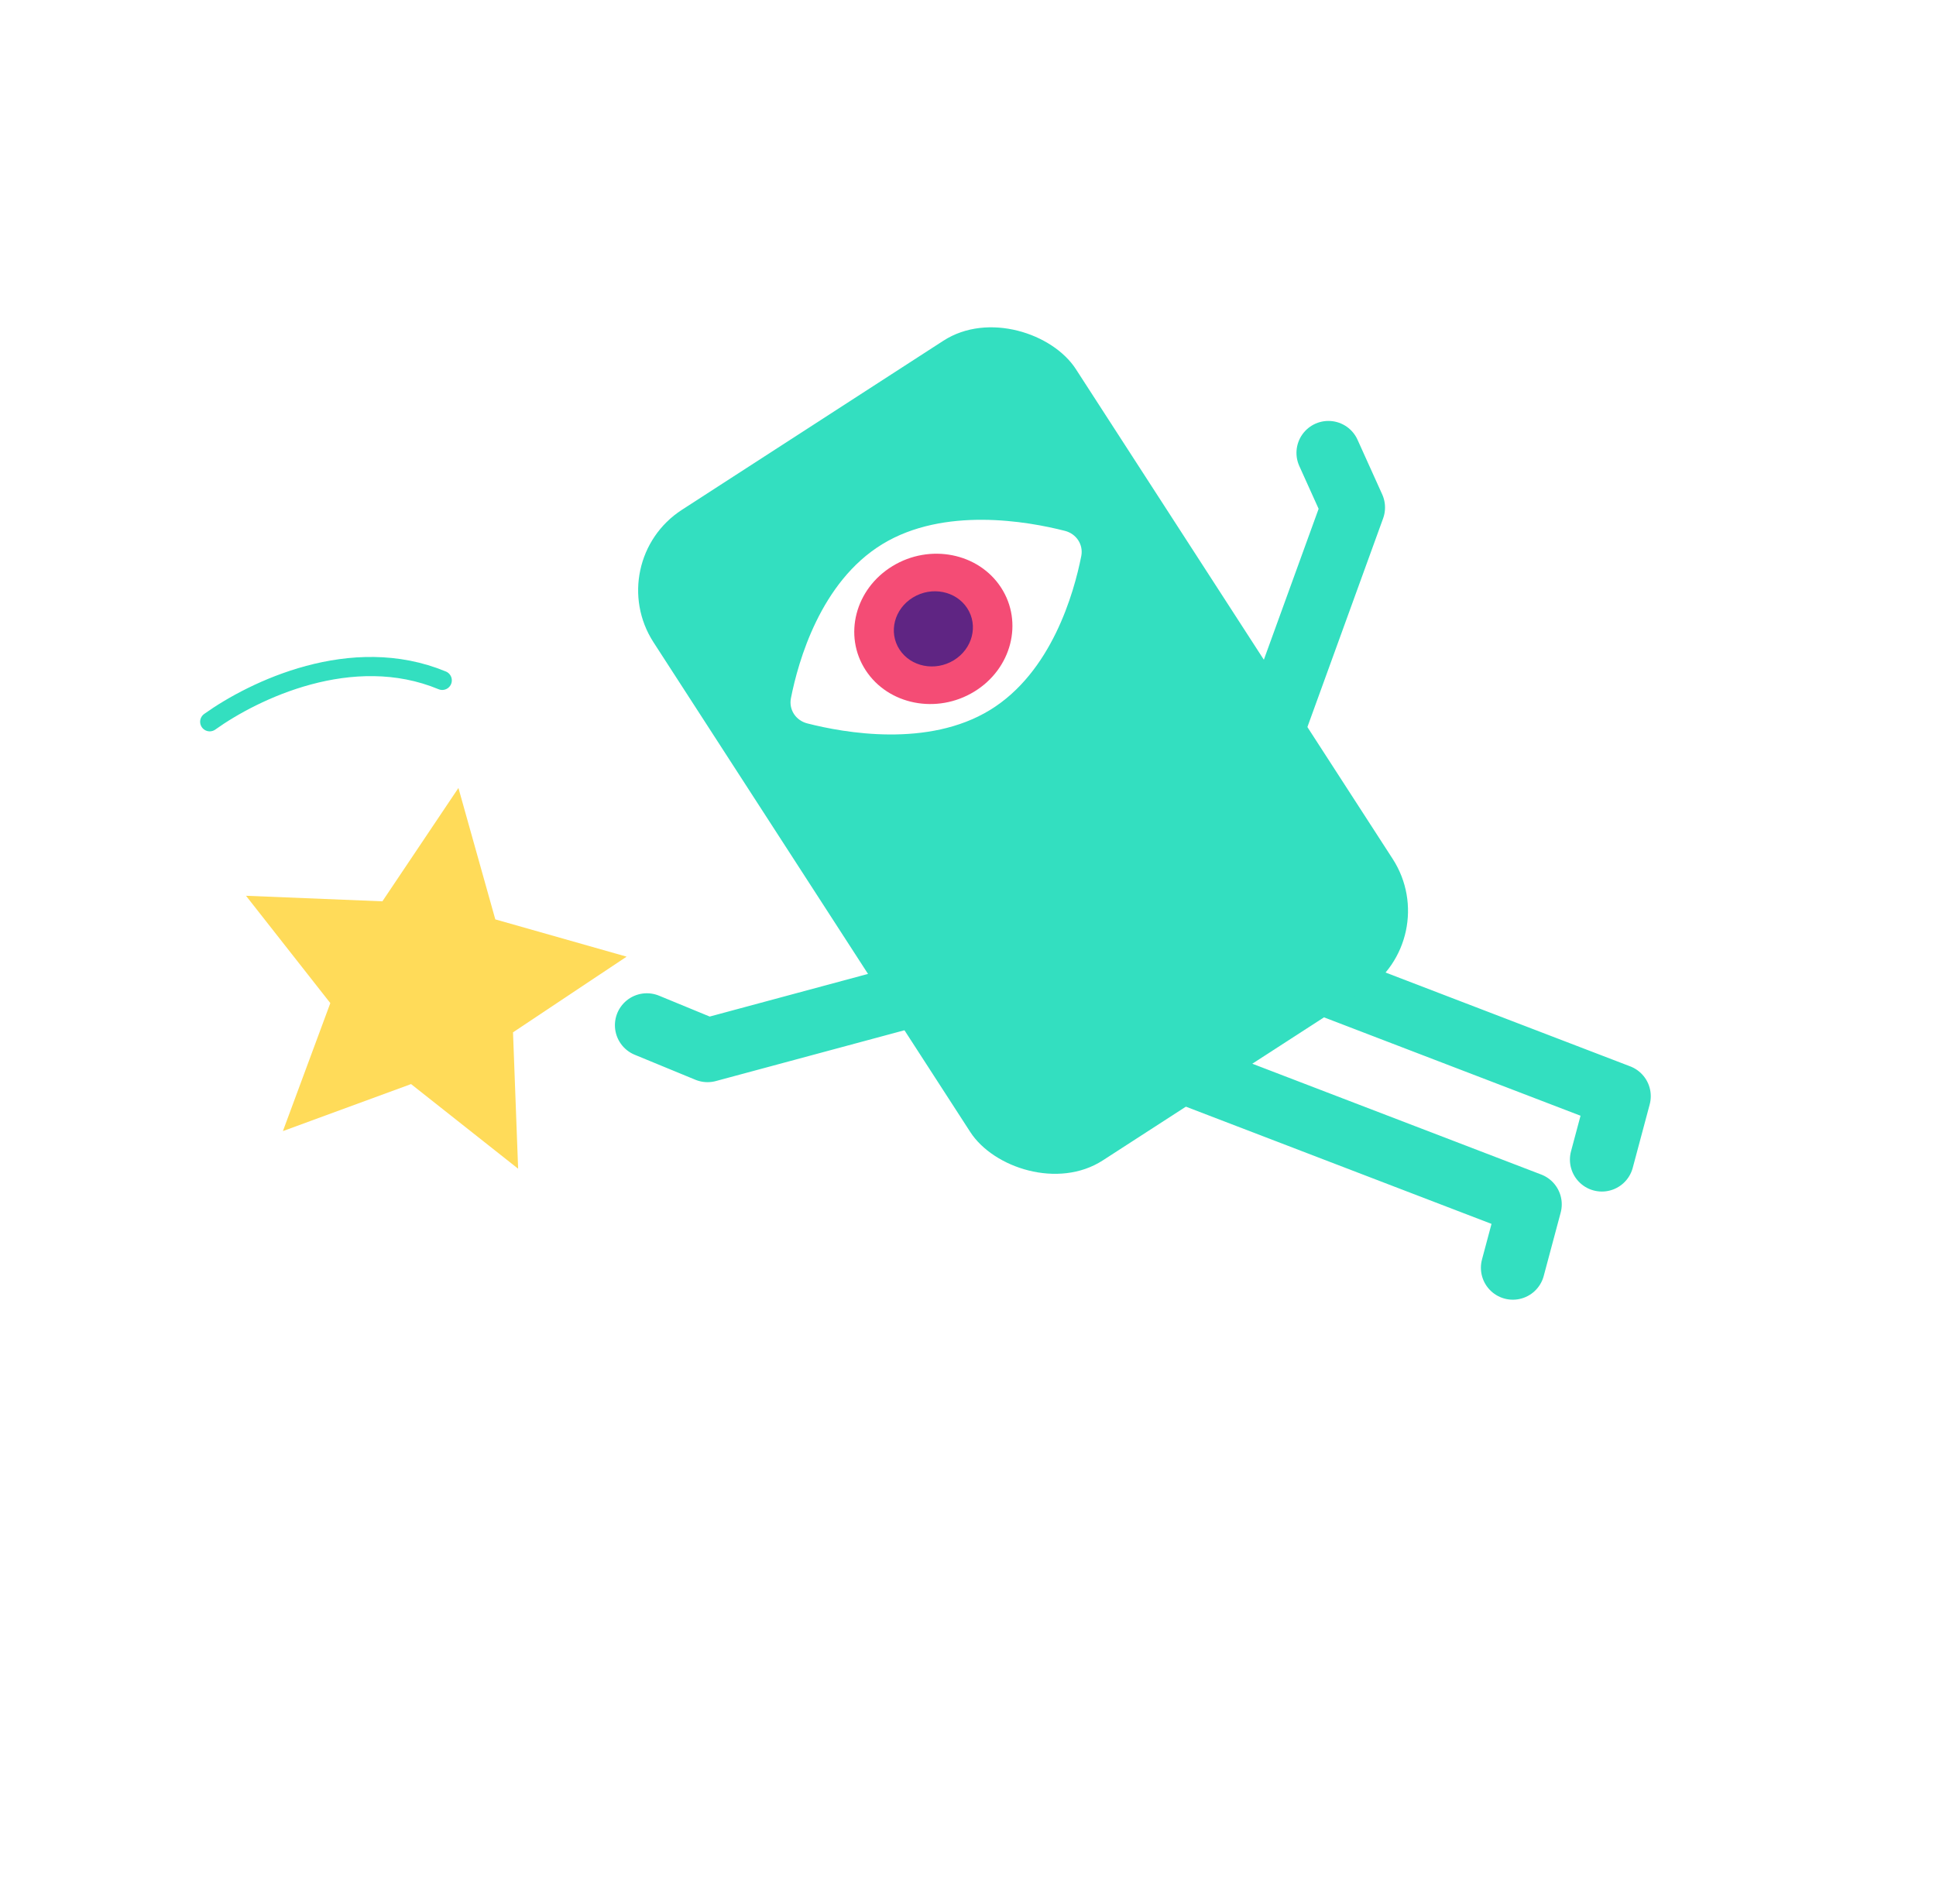 <?xml version="1.0" encoding="UTF-8"?> <svg xmlns="http://www.w3.org/2000/svg" xmlns:xlink="http://www.w3.org/1999/xlink" width="303" height="298" fill="none" viewBox="0 0 303 298"> <path stroke="#33DFC0" stroke-linecap="round" stroke-linejoin="round" stroke-width="10" d="m178.906 146.024-68.169 18.365-9.498-3.914m71.562 2.484 66.627 25.558-2.655 9.923m-50.04-52.411 66.627 25.558-2.654 9.923m-58.565-47.979 19.628-54.092-3.861-8.551"></path> <rect width="78.728" height="121.282" x="94.134" y="87.944" fill="#33DFC0" rx="15" transform="rotate(-32.893 94.134 87.944)"></rect> <mask id="a" width="105" height="68" x="108" y="114" maskUnits="userSpaceOnUse" style="mask-type:alpha"> <path fill="#5F2583" d="M164.942 166.354c-7.937-2.286-38.17-46.566-56.614-52.2 17.913 28.589 35.544 53.091 41.815 58.253 4.786 3.938 20.583 11.51 26.576 7.885 5.993-3.626 29.969-17.034 32.13-21.28 1.728-3.397 4.177-13.639 3.632-18.047-11.26 9.654-39.603 27.674-47.539 25.389Z"></path> </mask> <g mask="url(#a)"> <path fill="url(#b)" d="M0 0h114.785v114.785H0z" transform="scale(-1 1) rotate(50.547 -136.96 -129.416)"></path> </g> <path fill="#fff" d="M166.665 83.094c-5.851-1.498-18.919-3.814-28.581 2.088-9.662 5.902-13.161 18.336-14.298 24.103-.352 1.784.751 3.485 2.562 3.949 5.85 1.498 18.918 3.814 28.58-2.088 9.663-5.902 13.161-18.336 14.299-24.103.352-1.785-.752-3.485-2.562-3.95Z"></path> <path fill="#F44C75" d="M156.676 91.975c-3.528-5.429-11.133-6.937-16.988-3.367-5.854 3.569-7.74 10.864-4.212 16.292 3.528 5.429 11.134 6.937 16.988 3.368 5.855-3.57 7.74-10.864 4.212-16.293Z"></path> <path fill="#5F2583" d="M151.38 95.204c-1.764-2.714-5.567-3.468-8.494-1.683-2.927 1.784-3.87 5.432-2.106 8.146 1.764 2.715 5.567 3.468 8.494 1.684 2.927-1.785 3.87-5.432 2.106-8.147Z"></path> <path stroke="#33DFC0" stroke-linecap="round" stroke-linejoin="round" stroke-width="3" d="M32.823 112.977c6.911-4.938 22.25-12.356 36.391-6.479"></path> <path fill="#FFDB59" d="m38.502 140.214 21.346.868 11.9-17.742 5.771 20.569 20.551 5.835-17.779 11.845.801 21.349-16.759-13.249-20.056 7.359 7.421-20.033-13.196-16.801Z"></path> <defs> <pattern id="b" width="1" height="1" patternContentUnits="objectBoundingBox"> <use xlink:href="#c" transform="scale(.001)"></use> </pattern> </defs> </svg> 